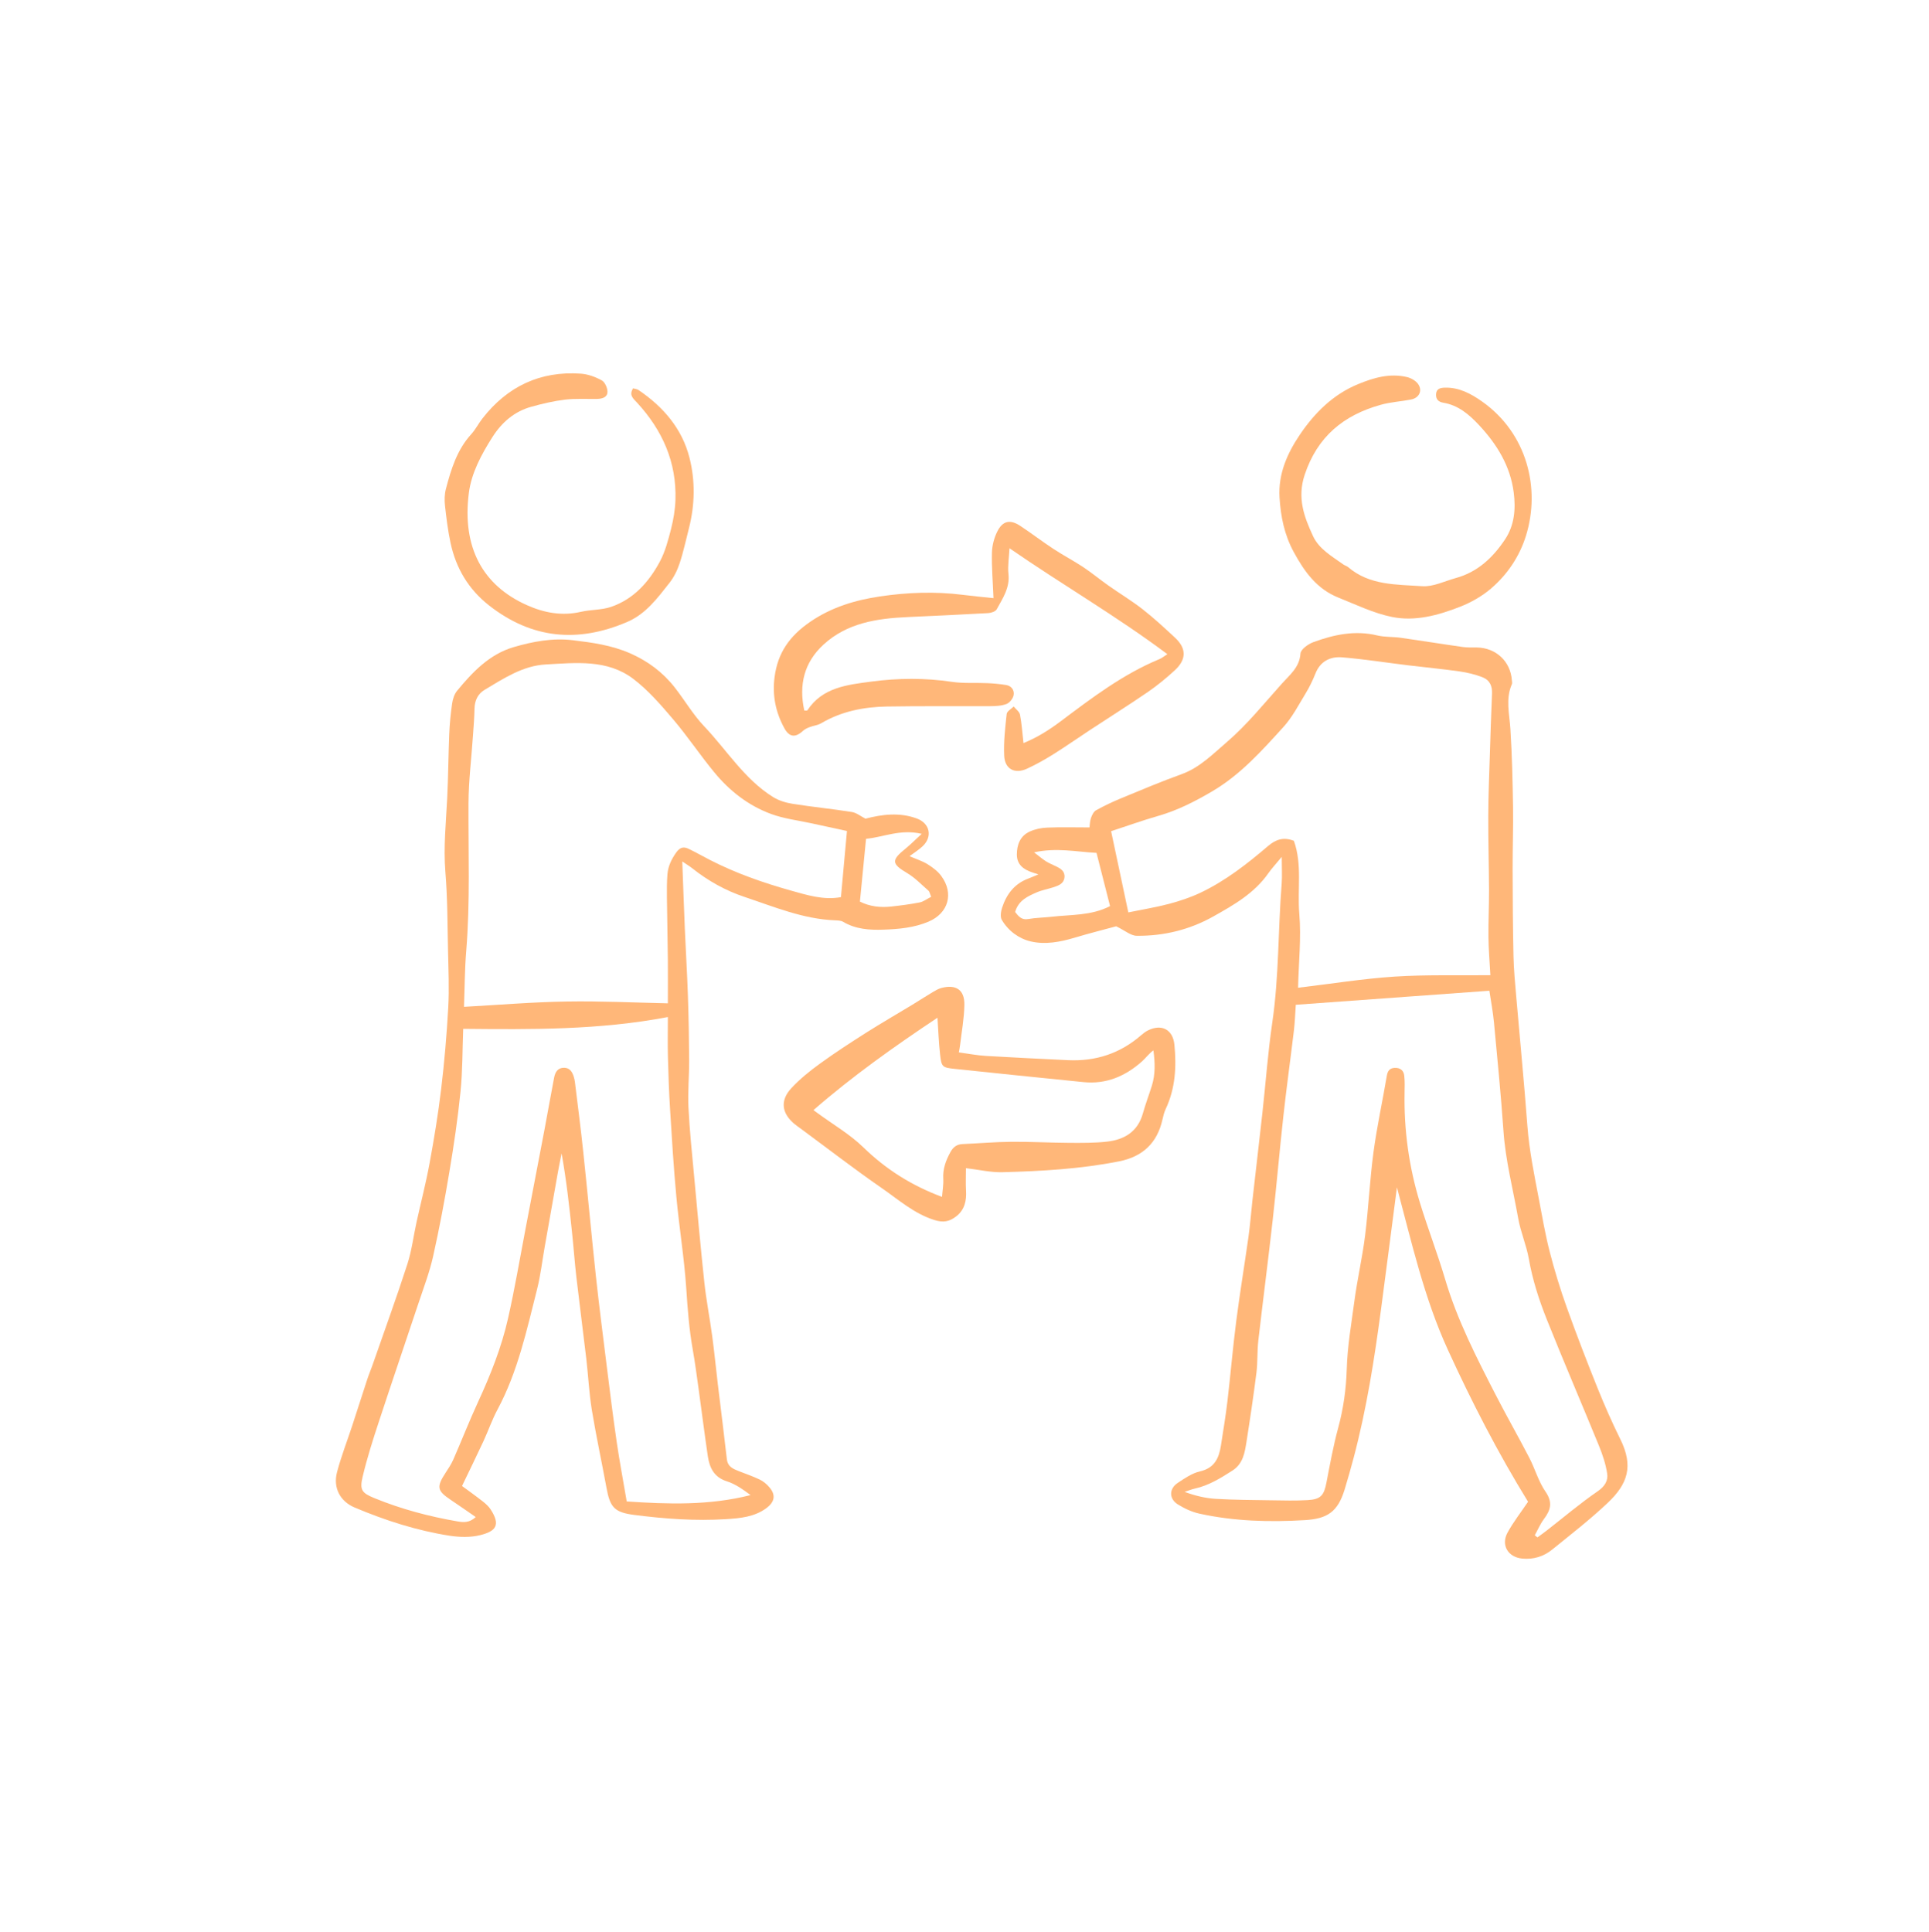 <?xml version="1.0" encoding="UTF-8"?>
<svg xmlns="http://www.w3.org/2000/svg" id="Calque_2" data-name="Calque 2" viewBox="0 0 330.54 331.12">
  <defs>
    <style>
      .cls-1 {
        fill: #ffb779;
        stroke-width: 0px;
      }
    </style>
  </defs>
  <path class="cls-1" d="m261.83,257.33c-5.19-8.42-9.65-17.11-13.73-26.02-4.09-8.93-6.21-18.44-8.73-27.85-.9,6.93-1.79,13.86-2.71,20.78-1.14,8.59-2.48,17.15-4.7,25.54-.49,1.85-1.01,3.69-1.57,5.52-1.16,3.74-2.91,4.96-6.8,5.19-6.07.36-12.11.2-18.06-1.11-1.29-.28-2.57-.88-3.7-1.58-1.54-.96-1.53-2.69-.02-3.69,1.19-.79,2.45-1.66,3.8-1.97,2.5-.57,3.26-2.27,3.6-4.43.39-2.52.81-5.03,1.11-7.56.54-4.58.92-9.17,1.51-13.74.62-4.81,1.41-9.59,2.09-14.39.29-2.04.44-4.11.67-6.16.57-5.06,1.17-10.12,1.73-15.19.57-5.15.94-10.33,1.69-15.45,1.16-7.91.98-15.9,1.61-23.84.1-1.3.01-2.62.01-4.54-1.02,1.23-1.71,1.97-2.28,2.78-2.41,3.46-5.96,5.47-9.49,7.45-4.04,2.26-8.45,3.33-13.06,3.29-1.02,0-2.03-.9-3.54-1.63-1.97.54-4.58,1.19-7.14,1.96-2.48.74-5.03,1.22-7.52.63-2.04-.49-3.83-1.81-4.94-3.69-.3-.51-.16-1.44.05-2.08.75-2.3,2.11-4.11,4.47-4.99.43-.16.86-.35,1.75-.72-.64-.21-.87-.29-1.09-.36-1.47-.49-2.59-1.33-2.6-3.03,0-1.7.57-3.21,2.2-3.95.91-.42,1.98-.64,2.99-.68,2.37-.1,4.74-.03,7.26-.03.05-.38.05-1.03.25-1.62.17-.49.46-1.09.87-1.32,1.39-.77,2.83-1.45,4.3-2.06,3.44-1.42,6.87-2.87,10.37-4.13,3.1-1.12,5.36-3.46,7.71-5.47,3.48-2.98,6.4-6.63,9.48-10.06,1.34-1.5,3.01-2.77,3.17-5.14.05-.71,1.31-1.62,2.2-1.95,3.54-1.3,7.16-2.07,10.97-1.15,1.3.31,2.69.21,4.02.4,3.54.5,7.08,1.08,10.62,1.58.78.11,1.59.07,2.39.08,3.29.05,5.78,2.37,6.02,5.6.02.24.09.51,0,.7-1.11,2.54-.41,5.11-.25,7.7.28,4.44.38,8.89.45,13.34.05,3.58-.08,7.16-.07,10.75.01,4.94.04,9.89.15,14.83.05,2.3.27,4.61.47,6.91.63,7.38,1.36,14.75,1.91,22.14.32,4.23,1.17,8.36,1.96,12.5.58,3.04,1.1,6.11,1.87,9.1.83,3.22,1.81,6.42,2.93,9.55,1.66,4.64,3.44,9.25,5.28,13.83,1.19,2.95,2.48,5.88,3.89,8.73,2.3,4.64,1.25,7.67-2.16,10.9-3,2.84-6.29,5.39-9.51,8-1.47,1.2-3.23,1.74-5.15,1.55-2.44-.24-3.68-2.32-2.5-4.47.99-1.8,2.27-3.44,3.53-5.3Zm-6.6-87.56c-11.13.81-22.06,1.6-33.19,2.41-.11,1.57-.16,2.98-.32,4.38-.59,4.91-1.27,9.8-1.81,14.71-.66,5.93-1.16,11.87-1.83,17.8-.77,6.88-1.67,13.76-2.46,20.64-.21,1.82-.1,3.67-.32,5.48-.5,3.95-1.08,7.89-1.7,11.82-.3,1.88-.57,3.8-2.42,4.99-2.02,1.29-4.04,2.55-6.42,3.08-.6.13-1.18.38-1.77.57,1.77.65,3.53,1.08,5.3,1.19,3.18.19,6.37.2,9.56.25,2.07.03,4.15.09,6.21-.03,2.27-.13,2.81-.8,3.24-3.04.6-3.12,1.17-6.26,2-9.32.9-3.3,1.37-6.7,1.47-10.04.11-3.94.79-7.77,1.3-11.63.5-3.79,1.38-7.54,1.85-11.34.59-4.73.8-9.5,1.43-14.22.59-4.4,1.55-8.75,2.29-13.13.15-.87.51-1.31,1.35-1.35.95-.04,1.55.45,1.64,1.37.1.95.07,1.91.05,2.87-.12,6.43.75,12.73,2.63,18.87,1.35,4.41,3.02,8.72,4.33,13.14,2.07,6.99,5.38,13.42,8.69,19.86,1.85,3.6,3.86,7.11,5.72,10.7.99,1.91,1.57,4.07,2.78,5.81,1.26,1.83.89,3.15-.27,4.69-.63.84-1.05,1.85-1.57,2.78.15.12.3.25.45.37.53-.39,1.08-.77,1.6-1.18,2.89-2.25,5.7-4.64,8.71-6.71,1.24-.85,1.84-1.84,1.64-3.09-.25-1.62-.79-3.22-1.41-4.74-2.95-7.21-6.03-14.37-8.92-21.6-1.35-3.38-2.46-6.82-3.1-10.47-.4-2.26-1.39-4.52-1.81-6.88-.89-5-2.18-9.92-2.53-15.03-.43-6.18-1.04-12.35-1.62-18.52-.18-1.87-.53-3.72-.79-5.46Zm-64.84-27.34c1,4.72,1.95,9.2,2.95,13.92,2.39-.49,4.73-.87,7.01-1.47,1.83-.49,3.66-1.1,5.37-1.91,4.27-2.03,7.98-4.93,11.55-7.98,1.33-1.14,2.65-1.6,4.44-.91,1.46,4.05.58,8.34.93,12.5.35,4.14-.11,8.35-.21,12.68,5.65-.67,11.08-1.55,16.54-1.91,5.42-.35,10.88-.18,16.41-.24-.13-2.39-.31-4.45-.33-6.51-.03-2.71.11-5.41.1-8.12-.02-4.22-.15-8.44-.13-12.67.01-3.5.16-7,.27-10.5.11-3.48.22-6.96.37-10.43.06-1.32-.36-2.33-1.66-2.84-1.25-.48-2.59-.8-3.92-.99-2.91-.41-5.85-.69-8.77-1.04-3.78-.46-7.56-1.06-11.35-1.37-2.01-.16-3.72.67-4.55,2.77-.47,1.18-1.03,2.34-1.69,3.42-1.2,1.97-2.28,4.08-3.82,5.77-3.68,4.05-7.34,8.15-12.16,10.99-2.97,1.75-5.97,3.28-9.29,4.23-2.66.76-5.28,1.71-8.04,2.61Zm-16.44,13.86c.61.79,1.14,1.39,2.23,1.2,1.31-.23,2.66-.24,3.99-.39,3.35-.39,6.81-.16,10.04-1.83-.76-3.01-1.54-6.06-2.32-9.12-3.48-.18-6.84-.94-10.7-.09.91.69,1.43,1.15,2,1.51.54.34,1.13.58,1.71.86.83.39,1.61.86,1.5,1.92-.1,1.05-.98,1.39-1.82,1.67-.98.32-2.03.5-2.97.91-1.52.67-3.11,1.36-3.67,3.37Z"></path>
  <path class="cls-1" d="m116.91,147.63c.16,4.16.28,7.87.44,11.59.16,3.74.39,7.48.52,11.23.13,3.74.2,7.47.22,11.21.01,2.7-.25,5.42-.12,8.11.19,3.9.6,7.78.96,11.67.56,6.11,1.11,12.22,1.76,18.31.33,3.08.94,6.14,1.35,9.21.37,2.76.64,5.53.97,8.3.51,4.27,1.06,8.53,1.54,12.79.15,1.3,1.08,1.66,2.06,2.05,1.18.47,2.39.87,3.53,1.42.63.3,1.22.78,1.67,1.31,1.17,1.34.95,2.54-.51,3.62-2.04,1.5-4.47,1.72-6.84,1.87-5.28.34-10.54-.05-15.78-.72-3.38-.44-4.14-1.27-4.75-4.61-.82-4.46-1.78-8.9-2.52-13.38-.47-2.9-.61-5.86-.95-8.79-.55-4.67-1.16-9.33-1.7-13.99-.29-2.53-.47-5.08-.74-7.61-.47-4.51-.97-9.01-1.79-13.57-.21,1.09-.45,2.18-.64,3.27-.76,4.24-1.51,8.48-2.25,12.72-.43,2.43-.71,4.9-1.31,7.28-1.78,7.02-3.3,14.13-6.77,20.6-.94,1.75-1.59,3.66-2.43,5.47-1.17,2.52-2.4,5.02-3.66,7.65,1.18.87,2.39,1.73,3.56,2.65.49.39.99.83,1.33,1.35,1.77,2.71.91,3.76-1.8,4.43-1.66.41-3.53.35-5.24.09-5.62-.88-11.01-2.62-16.25-4.83-2.51-1.06-3.72-3.4-3.02-6.06.71-2.69,1.73-5.3,2.6-7.95.86-2.64,1.7-5.28,2.57-7.92.27-.83.61-1.63.9-2.45,2.01-5.78,4.11-11.53,5.99-17.35.75-2.32,1.04-4.79,1.57-7.19.74-3.34,1.6-6.66,2.22-10.02.78-4.22,1.48-8.47,1.99-12.73.56-4.66.96-9.34,1.22-14.02.18-3.26.03-6.54-.04-9.81-.1-4.46-.08-8.94-.45-13.39-.35-4.25.1-8.43.31-12.65.18-3.66.2-7.32.35-10.98.07-1.75.24-3.5.49-5.23.11-.76.37-1.62.85-2.2,2.66-3.22,5.54-6.27,9.7-7.49,3.29-.96,6.69-1.6,10.15-1.18,3.32.4,6.6.85,9.75,2.22,3.1,1.36,5.65,3.26,7.7,5.88,1.71,2.19,3.14,4.65,5.04,6.65,3.89,4.09,6.9,9.07,11.82,12.13.97.6,2.17.97,3.31,1.15,3.39.54,6.8.87,10.19,1.41.79.13,1.51.73,2.32,1.14,2.86-.74,5.83-1.12,8.8-.03,2.24.83,2.73,3.1,1.01,4.74-.62.59-1.36,1.05-2.26,1.72,1.18.51,2.21.83,3.1,1.38.86.54,1.74,1.19,2.33,2,2.22,2.99,1.23,6.4-2.18,7.84-2.46,1.04-5.08,1.28-7.7,1.37-2.39.09-4.77-.07-6.92-1.34-.38-.23-.92-.24-1.39-.26-5.44-.21-10.4-2.3-15.46-3.99-3.31-1.1-6.27-2.76-8.99-4.91-.42-.34-.89-.61-1.76-1.21Zm-9.5,109.66c7,.47,14.09.72,21.2-1.09-1.3-.97-2.6-1.9-4.06-2.36-2.2-.7-2.96-2.31-3.26-4.29-.57-3.84-1.05-7.7-1.58-11.54-.32-2.28-.62-4.57-1.02-6.83-.61-3.45-.87-6.93-1.1-10.43-.35-5.23-1.21-10.42-1.69-15.63-.47-4.98-.77-9.98-1.08-14.97-.19-3.01-.29-6.03-.37-9.04-.06-2.2-.01-4.4-.01-6.83-11.82,2.25-23.41,2.13-35.07,2.02-.14,3.65-.1,7.23-.46,10.77-.46,4.59-1.14,9.16-1.9,13.7-.81,4.87-1.72,9.72-2.8,14.54-.61,2.71-1.61,5.33-2.49,7.97-2.26,6.79-4.58,13.57-6.81,20.37-1.02,3.1-2.02,6.23-2.77,9.4-.54,2.25-.15,2.79,2.02,3.67,4.59,1.88,9.37,3.15,14.26,3.99.95.16,2,.28,3.1-.75-1.55-1.07-2.91-2.02-4.28-2.94-2.35-1.57-2.47-2.21-.89-4.64.48-.73.97-1.47,1.32-2.26,1.44-3.28,2.74-6.62,4.24-9.87,2.14-4.64,4.03-9.38,5.15-14.36,1.14-5.04,2-10.14,2.97-15.22,1.1-5.7,2.19-11.41,3.27-17.11.56-2.97,1.08-5.94,1.65-8.91.18-.92.61-1.69,1.71-1.68.96.01,1.38.69,1.64,1.5.1.3.17.62.21.93.49,4.03,1.02,8.05,1.44,12.08.75,7.05,1.39,14.1,2.15,21.15.56,5.15,1.22,10.29,1.86,15.43.54,4.34,1.08,8.69,1.71,13.02.48,3.29,1.1,6.56,1.72,10.22Zm37.71-114.89c-2.16-.47-4.1-.88-6.04-1.31-2.33-.51-4.75-.79-6.96-1.61-3.89-1.43-7.12-3.96-9.74-7.15-2.43-2.95-4.56-6.15-7.03-9.06-2.1-2.47-4.28-5-6.84-6.94-4.45-3.38-9.83-2.75-14.98-2.47-3.94.21-7.21,2.39-10.49,4.35-1.15.68-1.7,1.83-1.73,3.23-.03,1.51-.15,3.03-.26,4.54-.26,3.89-.75,7.77-.77,11.66-.04,8.44.3,16.89-.39,25.33-.26,3.13-.26,6.28-.38,9.56,6-.33,11.78-.82,17.56-.91,5.84-.1,11.69.19,17.37.31,0-2.58.02-4.95,0-7.33-.04-3.59-.12-7.17-.16-10.76-.01-1.35-.02-2.71.09-4.06.12-1.36.68-2.53,1.49-3.68.68-.96,1.31-1.05,2.19-.62,1.22.59,2.4,1.26,3.6,1.88,4.42,2.27,9.09,3.9,13.85,5.24,2.79.78,5.65,1.69,8.6,1.13.34-3.75.67-7.43,1.03-11.31Zm14.44,11.28c-.26-.62-.29-.9-.45-1.04-1.19-1.03-2.3-2.21-3.64-3.01-2.7-1.6-2.79-2.21-.29-4.22.85-.69,1.62-1.48,2.76-2.52-3.66-.87-6.63.59-9.54.85-.36,3.68-.7,7.22-1.05,10.76,1.68.84,3.48,1.05,5.32.85,1.65-.18,3.3-.39,4.92-.71.65-.13,1.23-.59,1.97-.96Z"></path>
  <path class="cls-1" d="m175.37,127.34c2.49-1.02,4.47-2.31,6.37-3.73,5.35-4.02,10.67-8.07,16.92-10.66.42-.17.78-.48,1.37-.85-8.72-6.53-17.97-11.87-27.05-18.15-.08,1.62-.33,3.03-.18,4.39.27,2.38-.98,4.18-2.01,6.07-.21.37-.93.62-1.44.65-4.61.26-9.22.47-13.84.68-5.24.24-10.34.99-14.4,4.72-3.34,3.07-4.25,6.93-3.29,11.3.26-.01.47.03.52-.03,2.6-3.96,6.84-4.38,10.94-4.93,4.59-.61,9.21-.65,13.83.04,2.03.3,4.13.13,6.19.23,1.03.05,2.07.15,3.09.31.94.15,1.44.91,1.3,1.72-.1.59-.68,1.33-1.23,1.54-.86.33-1.87.36-2.82.37-5.89.03-11.77-.04-17.66.06-3.95.07-7.77.81-11.25,2.86-.59.35-1.34.42-1.99.67-.4.15-.81.34-1.12.62-1.31,1.22-2.36,1.13-3.21-.42-1.51-2.74-2.1-5.69-1.68-8.8.54-4.09,2.52-6.98,6.08-9.43,3.73-2.56,7.8-3.74,11.94-4.36,4.66-.7,9.48-.88,14.23-.28,1.72.22,3.44.38,5.26.57-.11-2.75-.33-5.28-.27-7.79.03-1.22.37-2.53.92-3.63.92-1.85,2.21-2.11,3.93-.97,1.92,1.27,3.74,2.67,5.66,3.93,1.65,1.09,3.42,2.01,5.07,3.1,1.51,1,2.9,2.16,4.38,3.2,1.94,1.37,3.99,2.6,5.86,4.06,1.94,1.52,3.76,3.2,5.57,4.89,1.95,1.82,1.96,3.7-.02,5.54-1.46,1.35-3.02,2.63-4.66,3.76-3.28,2.25-6.65,4.36-9.97,6.55-2.07,1.36-4.09,2.78-6.18,4.09-1.47.92-2.99,1.78-4.56,2.5-2.09.96-3.8.06-3.9-2.24-.11-2.38.17-4.78.43-7.15.05-.46.78-.85,1.2-1.27.37.46.98.88,1.08,1.4.29,1.48.38,2.99.6,4.89Z"></path>
  <path class="cls-1" d="m164.32,180.34c1.59.21,3.07.51,4.57.6,4.7.28,9.39.5,14.09.73,4.74.23,8.95-1.13,12.56-4.28.36-.31.75-.61,1.17-.82,2.37-1.17,4.28-.13,4.53,2.47.37,3.78.16,7.48-1.49,10.99-.27.57-.42,1.2-.56,1.82-.9,4.03-3.4,6.36-7.43,7.16-6.59,1.31-13.26,1.68-19.95,1.86-2.04.06-4.1-.44-6.29-.69,0,1.33-.06,2.57.01,3.81.11,1.78-.23,3.34-1.72,4.48-1.14.87-2.17,1.08-3.72.59-3.47-1.1-6.1-3.46-8.96-5.44-4.71-3.26-9.25-6.77-13.86-10.17-.39-.28-.78-.56-1.15-.86-2.19-1.83-2.48-4.02-.51-6.13,1.46-1.57,3.16-2.94,4.9-4.2,2.56-1.86,5.23-3.59,7.9-5.29,2.62-1.66,5.3-3.21,7.96-4.82,1.15-.7,2.28-1.44,3.44-2.13.48-.28.97-.58,1.5-.72,2.52-.66,3.99.32,3.94,2.92-.04,2.3-.47,4.6-.74,6.89-.04.38-.13.76-.21,1.24Zm-3.7-5.93c-7.35,4.9-14.51,9.97-21.23,15.82.25.18.5.36.74.54,2.63,1.93,5.51,3.6,7.82,5.85,3.88,3.77,8.28,6.55,13.47,8.48.08-1.06.27-2.09.21-3.11-.1-1.68.44-3.12,1.22-4.55.46-.85,1.07-1.34,2.06-1.39,2.78-.12,5.57-.37,8.35-.39,3.33-.03,6.67.16,10,.18,2.14.01,4.3.03,6.42-.21,2.97-.33,5.27-1.69,6.15-4.82.45-1.61,1.05-3.18,1.55-4.78.61-1.96.54-3.95.26-6.04-.79.57-1.29,1.3-1.94,1.88-2.86,2.55-6.15,3.96-10.05,3.56-7.37-.74-14.74-1.49-22.11-2.27-2.06-.22-2.22-.34-2.45-2.43-.23-2.02-.3-4.07-.45-6.32Z"></path>
  <path class="cls-1" d="m219.25,85.23c-.24-4.04,1.34-7.57,3.49-10.75,2.52-3.72,5.68-6.89,9.99-8.66,2.69-1.11,5.42-1.89,8.34-1.21.7.16,1.5.61,1.91,1.17.82,1.14.22,2.4-1.18,2.68-1.72.34-3.5.43-5.18.9-6.37,1.77-10.88,5.44-13.06,12.01-1.31,3.94-.1,7.2,1.44,10.51,1.05,2.24,3.25,3.45,5.19,4.85.26.18.6.26.83.46,3.69,3.16,8.31,2.95,12.68,3.26,1.88.13,3.85-.87,5.77-1.4,3.73-1.02,6.36-3.52,8.42-6.61,1.61-2.41,1.86-5.21,1.49-8.06-.59-4.55-2.87-8.23-5.91-11.5-1.71-1.83-3.57-3.44-6.16-3.87-.84-.14-1.29-.61-1.24-1.47.06-.96.78-1.09,1.54-1.11,2.44-.06,4.47,1.05,6.36,2.38,7.68,5.43,10.03,14.84,7.52,22.97-1.1,3.55-3.18,6.66-6.01,9.08-1.53,1.31-3.4,2.37-5.28,3.11-3.73,1.46-7.7,2.56-11.68,1.75-3.15-.64-6.15-2.1-9.17-3.31-3.68-1.47-5.81-4.4-7.66-7.81-1.63-3-2.23-6.08-2.44-9.37Z"></path>
  <path class="cls-1" d="m108.5,66.55c.33.1.66.12.9.28,4.24,2.86,7.47,6.61,8.74,11.59,1.01,3.96.94,8.08-.09,12.11-.52,2-.94,4.04-1.59,5.99-.39,1.19-.98,2.39-1.75,3.37-2.07,2.61-4.03,5.33-7.29,6.71-8.42,3.59-16.27,2.88-23.58-2.82-3.56-2.78-5.71-6.41-6.64-10.76-.45-2.1-.71-4.25-.95-6.38-.1-.93-.08-1.93.15-2.83.89-3.38,1.9-6.72,4.35-9.41.74-.81,1.25-1.84,1.93-2.71,4.28-5.48,9.88-8.14,16.84-7.66,1.23.09,2.5.55,3.59,1.15.54.3.98,1.28.98,1.96,0,.94-.89,1.2-1.76,1.22-1.83.03-3.69-.09-5.5.12-1.96.24-3.91.7-5.82,1.23-2.89.81-5.03,2.68-6.62,5.17-1.89,2.96-3.62,6.19-4.05,9.58-1.2,9.4,2.42,15.88,9.95,19.24,2.96,1.32,6.01,1.89,9.26,1.14,1.69-.39,3.52-.29,5.14-.84,3.89-1.33,6.5-4.26,8.38-7.77.92-1.72,1.43-3.69,1.92-5.6.41-1.62.69-3.3.75-4.97.21-6.48-2.25-11.95-6.57-16.65-.65-.71-1.45-1.28-.68-2.48Z"></path>
</svg>
